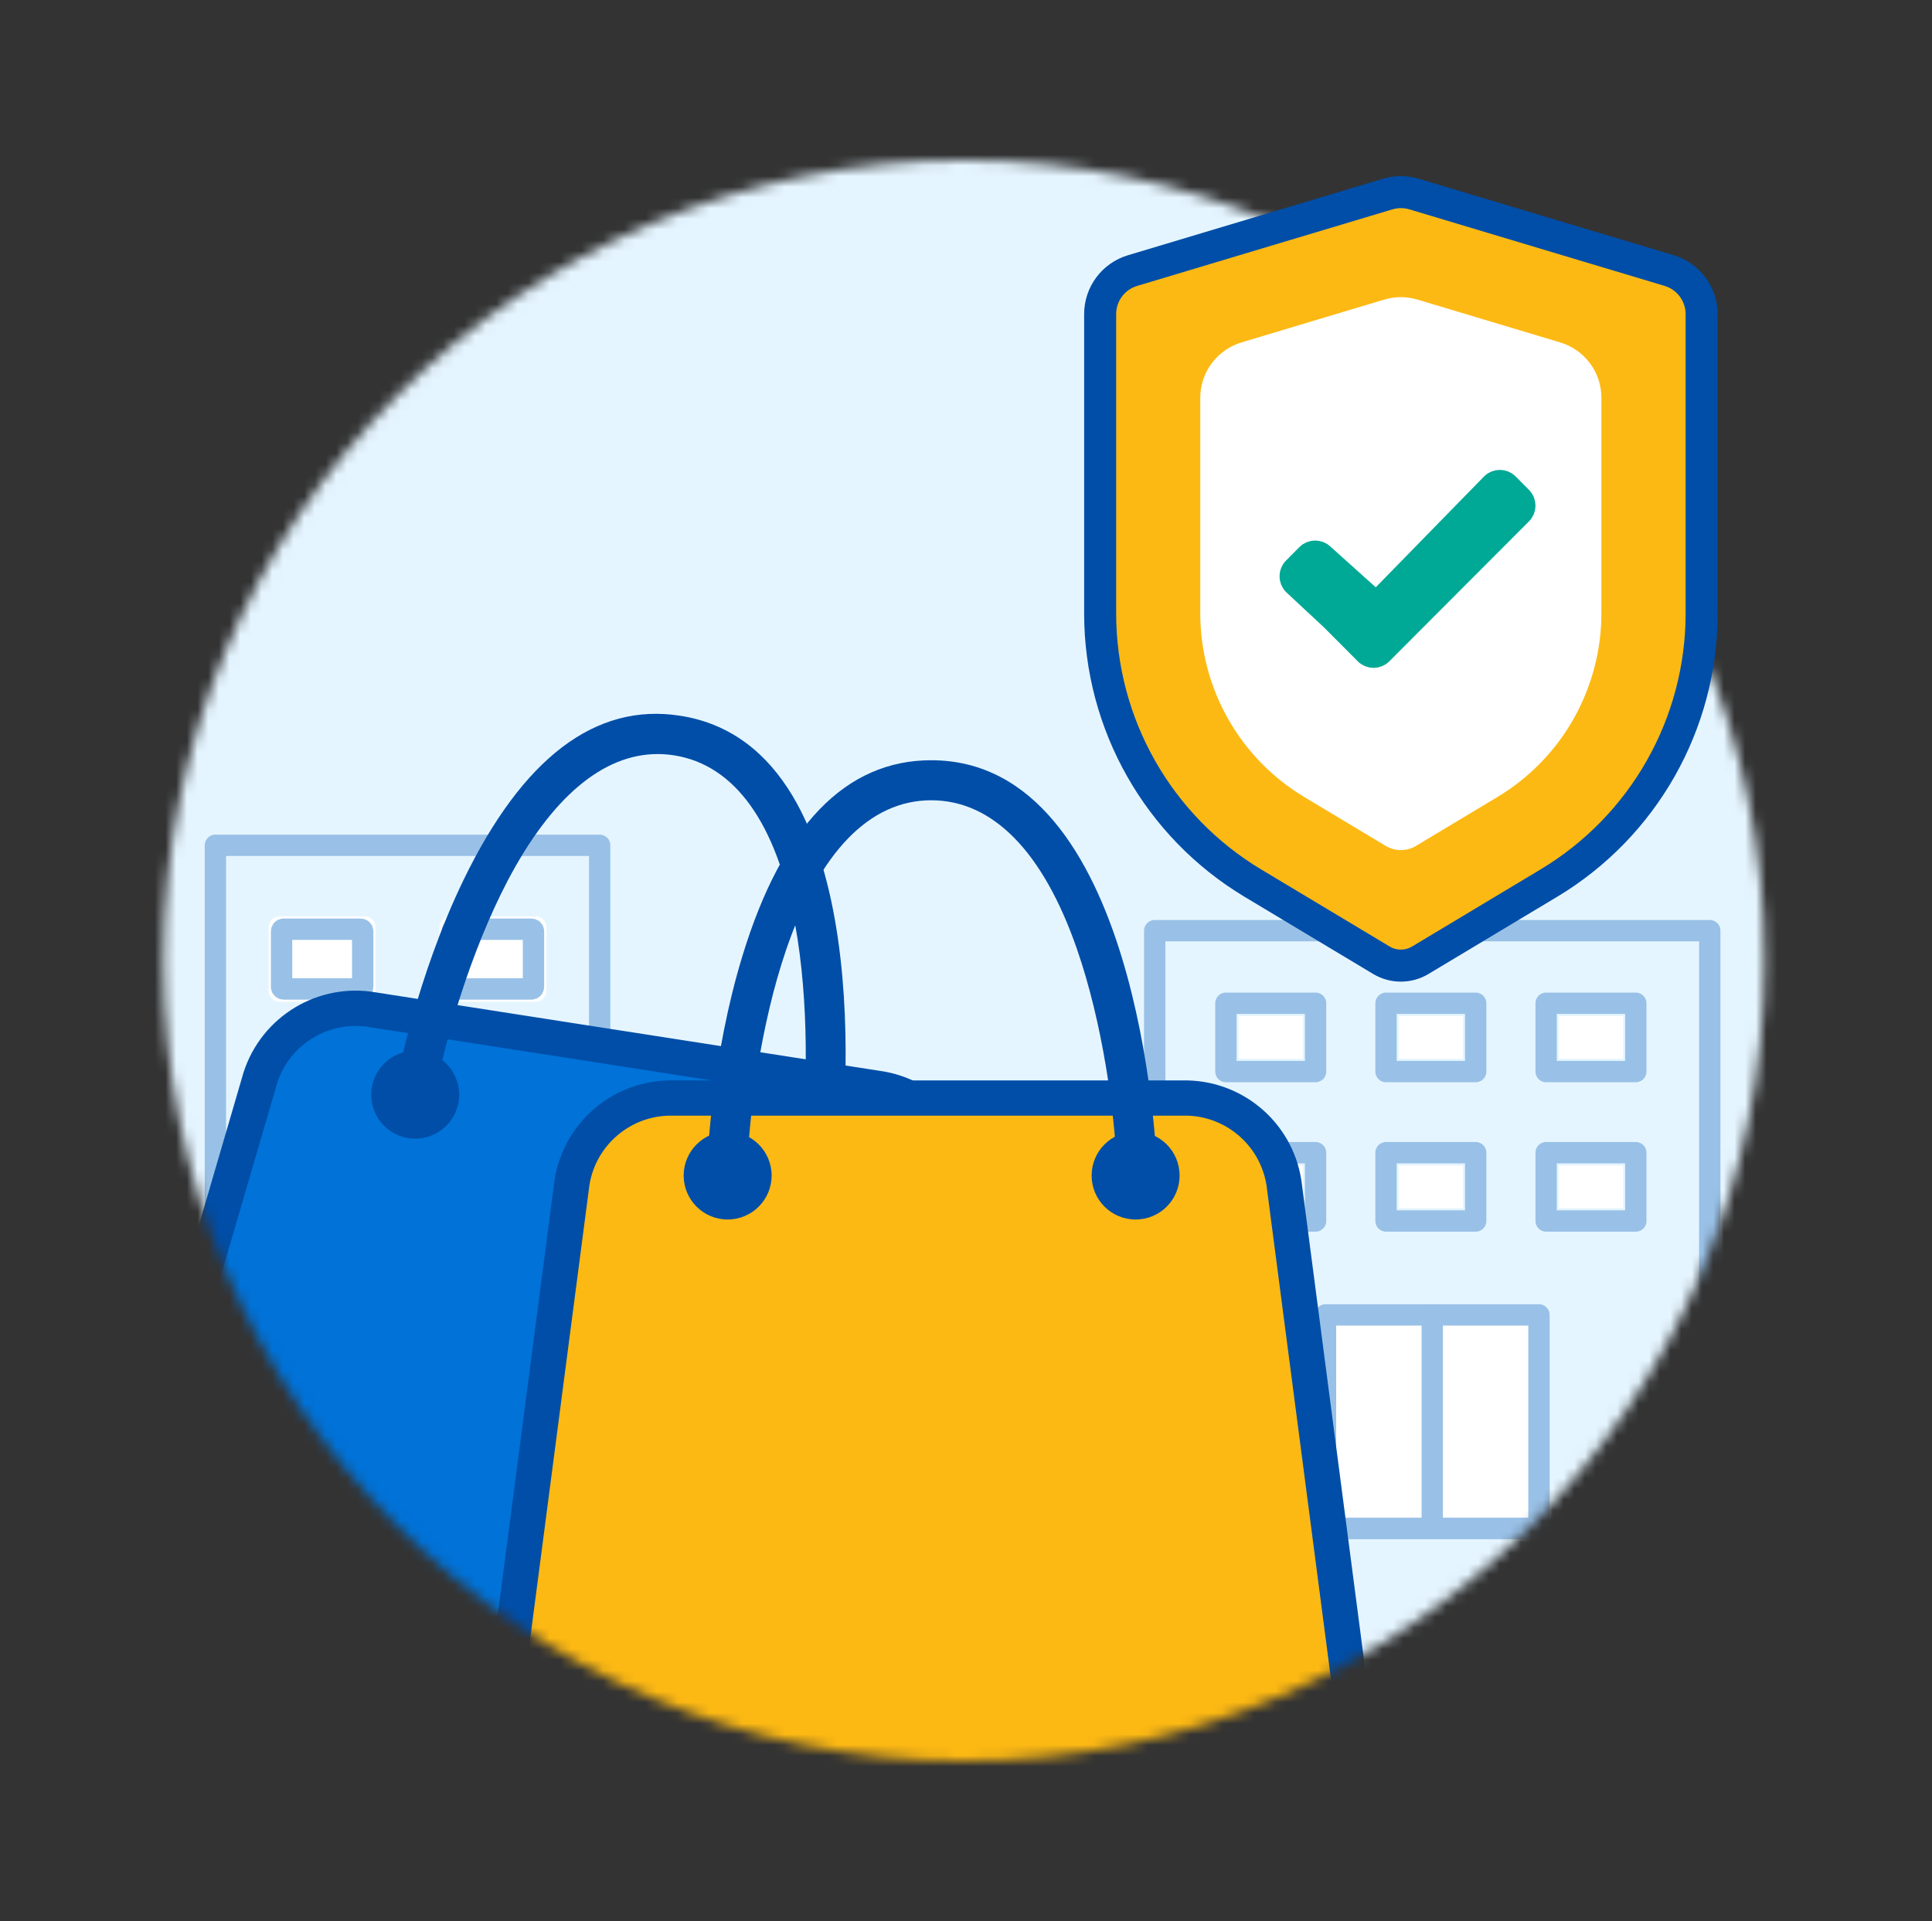 <svg width="181" height="180" viewBox="0 0 181 180" fill="none" xmlns="http://www.w3.org/2000/svg">
<rect x="0" y="0" width="181" height="180" fill="#333333" stroke="none"/>
<mask id="mask0_2010_3771" style="mask-type:luminance" maskUnits="userSpaceOnUse" x="15" y="15" width="151" height="150">
<path d="M90.309 165C131.73 165 165.309 131.421 165.309 90C165.309 48.579 131.73 15 90.309 15C48.887 15 15.309 48.579 15.309 90C15.309 131.421 48.887 165 90.309 165Z" fill="white"/>
</mask>
<g mask="url(#mask0_2010_3771)">
<path d="M180.85 1H0.85V181H180.85V1Z" fill="#E5F5FF"/>
<path d="M160.18 87.2H108.18V143.2H160.18V87.2Z" fill="#E5F5FF" stroke="#99C1E7" stroke-width="2" stroke-linecap="round" stroke-linejoin="round"/>
<path d="M144.18 123.2H124.18V143.2H144.18V123.2Z" fill="white" stroke="#99C1E7" stroke-width="2" stroke-linecap="round" stroke-linejoin="round"/>
<path d="M152.049 109.2H146.049V113.2H152.049V109.2Z" fill="white"/>
<path d="M153.25 108H144.85V114.4H153.25V108Z" stroke="#99C1E7" stroke-width="2" stroke-linecap="round" stroke-linejoin="round"/>
<path d="M122.049 109.2H116.049V113.2H122.049V109.2Z" fill="white"/>
<path d="M123.25 108H114.85V114.4H123.25V108Z" stroke="#99C1E7" stroke-width="2" stroke-linecap="round" stroke-linejoin="round"/>
<path d="M137.049 109.2H131.049V113.2H137.049V109.2Z" fill="white"/>
<path d="M138.25 108H129.85V114.4H138.25V108Z" stroke="#99C1E7" stroke-width="2" stroke-linecap="round" stroke-linejoin="round"/>
<path d="M152.049 95.2H146.049V99.2H152.049V95.2Z" fill="white"/>
<path d="M153.25 94H144.85V100.4H153.25V94Z" stroke="#99C1E7" stroke-width="2" stroke-linecap="round" stroke-linejoin="round"/>
<path d="M122.049 95.2H116.049V99.2H122.049V95.2Z" fill="white"/>
<path d="M123.25 94H114.85V100.4H123.25V94Z" stroke="#99C1E7" stroke-width="2" stroke-linecap="round" stroke-linejoin="round"/>
<path d="M137.049 95.2H131.049V99.2H137.049V95.2Z" fill="white"/>
<path d="M138.25 94H129.85V100.4H138.25V94Z" stroke="#99C1E7" stroke-width="2" stroke-linecap="round" stroke-linejoin="round"/>
<path d="M134.18 123.2V143.2" stroke="#99C1E7" stroke-width="2" stroke-linecap="round" stroke-linejoin="round"/>
<path d="M56.18 79.2H20.18V143.2H56.18V79.2Z" fill="#E5F5FF" stroke="#99C1E7" stroke-width="2" stroke-linecap="round" stroke-linejoin="round"/>
<path d="M50.18 85.86H42.18C41.627 85.86 41.18 86.308 41.18 86.86V92.86C41.18 93.413 41.627 93.86 42.18 93.86H50.18C50.732 93.86 51.18 93.413 51.18 92.86V86.86C51.18 86.308 50.732 85.86 50.18 85.86Z" fill="white"/>
<path d="M49.779 87.061H42.579C42.468 87.061 42.379 87.15 42.379 87.26V92.46C42.379 92.571 42.468 92.66 42.579 92.66H49.779C49.889 92.66 49.979 92.571 49.979 92.46V87.26C49.979 87.15 49.889 87.061 49.779 87.061Z" stroke="#99C1E7" stroke-width="2" stroke-linecap="round" stroke-linejoin="round"/>
<path d="M50.18 98.66H42.18C41.627 98.66 41.18 99.108 41.18 99.66V105.66C41.18 106.212 41.627 106.66 42.18 106.66H50.18C50.732 106.66 51.18 106.212 51.18 105.66V99.66C51.18 99.108 50.732 98.66 50.18 98.66Z" fill="white"/>
<path d="M49.779 99.86H42.579C42.468 99.86 42.379 99.95 42.379 100.06V105.26C42.379 105.371 42.468 105.46 42.579 105.46H49.779C49.889 105.46 49.979 105.371 49.979 105.26V100.06C49.979 99.95 49.889 99.86 49.779 99.86Z" stroke="#99C1E7" stroke-width="2" stroke-linecap="round" stroke-linejoin="round"/>
<path d="M50.18 111.46H42.18C41.627 111.46 41.18 111.908 41.18 112.46V118.46C41.18 119.012 41.627 119.46 42.18 119.46H50.18C50.732 119.46 51.18 119.012 51.18 118.46V112.46C51.18 111.908 50.732 111.46 50.18 111.46Z" fill="white"/>
<path d="M49.779 112.66H42.579C42.468 112.66 42.379 112.75 42.379 112.86V118.06C42.379 118.171 42.468 118.26 42.579 118.26H49.779C49.889 118.26 49.979 118.171 49.979 118.06V112.86C49.979 112.75 49.889 112.66 49.779 112.66Z" stroke="#99C1E7" stroke-width="2" stroke-linecap="round" stroke-linejoin="round"/>
<path d="M34.18 85.86H26.18C25.627 85.86 25.18 86.308 25.18 86.86V92.86C25.18 93.413 25.627 93.86 26.18 93.86H34.18C34.732 93.86 35.18 93.413 35.18 92.86V86.86C35.18 86.308 34.732 85.86 34.18 85.86Z" fill="white"/>
<path d="M33.779 87.061H26.579C26.468 87.061 26.379 87.15 26.379 87.26V92.46C26.379 92.571 26.468 92.66 26.579 92.66H33.779C33.889 92.66 33.979 92.571 33.979 92.46V87.26C33.979 87.15 33.889 87.061 33.779 87.061Z" stroke="#99C1E7" stroke-width="2" stroke-linecap="round" stroke-linejoin="round"/>
<path d="M34.18 98.66H26.18C25.627 98.66 25.18 99.108 25.18 99.66V105.66C25.18 106.212 25.627 106.66 26.18 106.66H34.18C34.732 106.66 35.18 106.212 35.18 105.66V99.66C35.18 99.108 34.732 98.66 34.18 98.66Z" fill="white"/>
<path d="M33.779 99.86H26.579C26.468 99.86 26.379 99.95 26.379 100.06V105.26C26.379 105.371 26.468 105.46 26.579 105.46H33.779C33.889 105.46 33.979 105.371 33.979 105.26V100.06C33.979 99.95 33.889 99.86 33.779 99.86Z" stroke="#99C1E7" stroke-width="2" stroke-linecap="round" stroke-linejoin="round"/>
<path d="M34.18 111.46H26.18C25.627 111.46 25.18 111.908 25.18 112.46V118.46C25.18 119.012 25.627 119.46 26.18 119.46H34.18C34.732 119.46 35.18 119.012 35.18 118.46V112.46C35.18 111.908 34.732 111.46 34.18 111.46Z" fill="white"/>
<path d="M33.779 112.66H26.579C26.468 112.66 26.379 112.75 26.379 112.86V118.06C26.379 118.171 26.468 118.26 26.579 118.26H33.779C33.889 118.26 33.979 118.171 33.979 118.06V112.86C33.979 112.75 33.889 112.66 33.779 112.66Z" stroke="#99C1E7" stroke-width="2" stroke-linecap="round" stroke-linejoin="round"/>
<path d="M43.87 126.13H32.49V143.2H43.87V126.13Z" fill="white" stroke="#99C1E7" stroke-width="2" stroke-linecap="round" stroke-linejoin="round"/>
<path d="M108.32 107.2H56.32V143.2H108.32V107.2Z" fill="#E5F5FF" stroke="#99C1E7" stroke-width="2" stroke-linecap="round" stroke-linejoin="round"/>
<path d="M100.18 115.2H94.18V119.2H100.18V115.2Z" fill="white"/>
<path d="M101.38 114H92.981V120.4H101.38V114Z" stroke="#99C1E7" stroke-width="2" stroke-linecap="round" stroke-linejoin="round"/>
<path d="M70.18 115.2H64.18V119.2H70.18V115.2Z" fill="white"/>
<path d="M71.38 114H62.98V120.4H71.38V114Z" stroke="#99C1E7" stroke-width="2" stroke-linecap="round" stroke-linejoin="round"/>
<path d="M85.18 115.2H79.18V119.2H85.18V115.2Z" fill="white"/>
<path d="M86.38 114H77.981V120.4H86.38V114Z" stroke="#99C1E7" stroke-width="2" stroke-linecap="round" stroke-linejoin="round"/>
<path d="M82.32 127.2V143.2" stroke="#99C1E7" stroke-width="2" stroke-linecap="round" stroke-linejoin="round"/>
<path d="M78.18 167.83L18.73 158.58C13.05 157.7 9.39 152.34 10.9 147.15L24.39 100.97C25.83 96.5 30.36 93.79 34.98 94.62L82.12 101.96C86.78 102.57 90.26 106.53 90.28 111.23L89.11 159.33C88.98 164.74 83.86 168.73 78.18 167.85" fill="#0072D8"/>
<path d="M79.75 169.099C79.17 169.099 78.58 169.049 78 168.959L18.55 159.709C15.44 159.249 12.68 157.469 10.98 154.829C9.44 152.459 9.01 149.539 9.8 146.819L23.29 100.639C24.9 95.619 29.97 92.559 35.16 93.479L82.3 100.819C87.53 101.519 91.43 105.979 91.44 111.249L90.26 159.339C90.19 162.169 88.9 164.829 86.71 166.619C84.75 168.239 82.29 169.109 79.75 169.099ZM78.36 166.689C80.81 167.089 83.31 166.419 85.23 164.849C86.91 163.479 87.91 161.449 87.96 159.289L89.14 111.199C89.1 107.079 86.03 103.619 81.95 103.099L34.81 95.759C30.76 95.019 26.78 97.379 25.5 101.289L12.01 147.469C11.4 149.549 11.74 151.789 12.92 153.599C14.27 155.679 16.45 157.079 18.91 157.439L78.36 166.689Z" fill="#004EA8" stroke="#004EA8" stroke-miterlimit="10"/>
<path d="M78.769 107.87C78.649 108.81 77.849 109.53 76.899 109.53C76.829 109.53 76.759 109.52 76.679 109.52C75.659 109.4 74.919 108.46 75.039 107.43C75.619 102.4 75.829 93.93 74.489 86.6C72.759 77.13 68.839 71.65 63.139 70.77C62.629 70.69 62.119 70.65 61.619 70.65C56.489 70.65 51.659 74.72 47.559 82.52C44.089 89.15 41.729 97.35 40.769 102.38C40.679 102.88 40.409 103.31 39.999 103.6C39.589 103.89 39.099 104 38.599 103.92C38.109 103.84 37.679 103.57 37.389 103.16C37.099 102.75 36.979 102.25 37.089 101.66C37.159 101.25 39.059 91.46 43.429 82.44C48.979 71 55.799 65.82 63.719 67.06C82.929 70.05 78.939 106.33 78.769 107.87Z" fill="#004EA8"/>
<path d="M38.899 98.449C41.179 98.449 43.019 100.299 43.019 102.569C43.019 104.839 41.169 106.689 38.899 106.689C36.619 106.689 34.779 104.839 34.779 102.569C34.779 100.289 36.619 98.449 38.899 98.449Z" fill="#004EA8"/>
<path d="M117.03 168.58H56.859C51.12 168.58 46.669 163.85 47.37 158.48L53.599 110.77C54.34 106.13 58.4 102.76 63.09 102.87H110.799C115.489 102.76 119.55 106.13 120.29 110.77L126.52 158.48C127.22 163.84 122.77 168.58 117.03 168.58Z" fill="#FDB913"/>
<path d="M117.02 169.73H56.85C53.7 169.75 50.7 168.42 48.61 166.07C46.72 163.96 45.85 161.14 46.22 158.34L52.45 110.63C53.27 105.42 57.81 101.62 63.08 101.73H110.79C116.06 101.62 120.6 105.42 121.42 110.63L127.65 158.34C128.02 161.14 127.15 163.97 125.26 166.07C123.17 168.42 120.17 169.75 117.02 169.73ZM63.08 104.03C58.96 103.92 55.4 106.87 54.73 110.93L48.5 158.64C48.22 160.79 48.89 162.95 50.34 164.56C51.99 166.41 54.37 167.46 56.85 167.44H117.02C119.5 167.46 121.87 166.41 123.53 164.56C124.98 162.95 125.65 160.79 125.37 158.64L119.14 110.93C118.47 106.87 114.91 103.92 110.79 104.03H63.09H63.08Z" fill="#004EA8" stroke="#004EA8" stroke-miterlimit="10"/>
<path d="M108.38 109.239C108.42 110.279 107.61 111.149 106.57 111.189C105.55 111.219 104.67 110.419 104.63 109.379C104.43 104.319 103.33 95.919 100.88 88.879C97.72 79.79 93 74.98 87.24 74.98C81.48 74.98 76.78 79.82 73.65 88.99C71.23 96.07 70.17 104.539 69.99 109.639C69.96 110.659 69.13 111.449 68.12 111.449H68.05C67.02 111.419 66.2 110.549 66.24 109.519C66.27 108.459 66.68 98.96 69.56 89.549C73.27 77.389 79.22 71.23 87.24 71.23C106.69 71.23 108.32 107.689 108.38 109.239Z" fill="#004EA8"/>
<path d="M68.169 106.02C70.449 106.02 72.289 107.87 72.289 110.14C72.289 112.42 70.439 114.26 68.169 114.26C65.889 114.26 64.049 112.41 64.049 110.14C64.049 107.87 65.889 106.02 68.169 106.02Z" fill="#004EA8"/>
<path d="M106.39 106.02C108.67 106.02 110.51 107.86 110.51 110.14C110.51 112.42 108.67 114.26 106.39 114.26C104.11 114.26 102.27 112.42 102.27 110.14C102.27 107.86 104.11 106.02 106.39 106.02Z" fill="#004EA8"/>
</g>
<path d="M145.108 82.74L133.058 89.97C131.938 90.64 130.538 90.64 129.418 89.97L117.368 82.74C108.498 77.41 103.068 67.82 103.068 57.47V29.43C103.068 27.55 104.298 25.89 106.108 25.35L130.018 18.18C130.818 17.94 131.668 17.94 132.468 18.18L156.378 25.35C158.178 25.89 159.418 27.55 159.418 29.43V57.47C159.418 67.82 153.988 77.41 145.108 82.74Z" fill="#FDB913" stroke="#004EA8" stroke-width="3"/>
<path d="M131.239 81.22C130.449 81.22 129.679 81.01 129.009 80.6L121.399 76.03C118.199 74.11 115.539 71.38 113.699 68.14C111.859 64.89 110.889 61.21 110.889 57.48V37.29C110.889 35.77 111.369 34.33 112.269 33.11C113.169 31.89 114.419 31.02 115.869 30.59L129.229 26.58C129.879 26.38 130.559 26.29 131.239 26.29C131.919 26.29 132.599 26.39 133.249 26.59L146.609 30.6C148.059 31.04 149.309 31.91 150.209 33.12C151.109 34.34 151.589 35.78 151.589 37.3V57.49C151.589 61.22 150.619 64.91 148.779 68.15C146.939 71.4 144.279 74.13 141.079 76.04L133.469 80.61C132.799 81.01 132.019 81.23 131.239 81.23V81.22Z" fill="white"/>
<path d="M131.238 79.65C131.738 79.65 132.238 79.51 132.668 79.25L140.278 74.68C143.248 72.9 145.718 70.37 147.418 67.36C149.118 64.35 150.028 60.93 150.028 57.47V37.28C150.028 36.1 149.658 34.98 148.958 34.04C148.258 33.1 147.288 32.42 146.158 32.08L132.798 28.07C132.288 27.92 131.768 27.84 131.238 27.84C130.708 27.84 130.188 27.92 129.678 28.07L116.318 32.08C115.188 32.42 114.228 33.1 113.518 34.04C112.818 34.98 112.448 36.1 112.448 37.28V57.47C112.448 60.93 113.348 64.35 115.058 67.36C116.758 70.37 119.228 72.9 122.198 74.68L129.808 79.25C130.238 79.51 130.738 79.65 131.238 79.65ZM131.238 82.78C130.188 82.78 129.138 82.5 128.198 81.94L120.588 77.37C113.598 73.18 109.318 65.62 109.318 57.47V37.28C109.318 33.5 111.798 30.17 115.418 29.08L128.778 25.07C130.378 24.59 132.098 24.59 133.698 25.07L147.058 29.08C150.678 30.17 153.158 33.5 153.158 37.28V57.47C153.158 65.62 148.878 73.18 141.888 77.37L134.278 81.94C133.338 82.5 132.288 82.78 131.238 82.78Z" fill="#FDB913"/>
<path d="M142.528 48.15L132.648 58.05L129.448 61.26C129.028 61.68 128.338 61.68 127.918 61.26L124.718 58.05L121.188 54.76C120.768 54.34 120.768 53.65 121.188 53.23L122.448 51.96C122.868 51.54 123.558 51.54 123.978 51.96L128.588 56.1C128.768 56.28 129.058 56.28 129.238 56.1L139.748 45.34C140.168 44.92 140.858 44.92 141.278 45.34L142.538 46.61C142.958 47.03 142.958 47.72 142.538 48.14L142.528 48.15Z" fill="#00A995" stroke="#00A995" stroke-width="2" stroke-miterlimit="10"/>
</svg>
